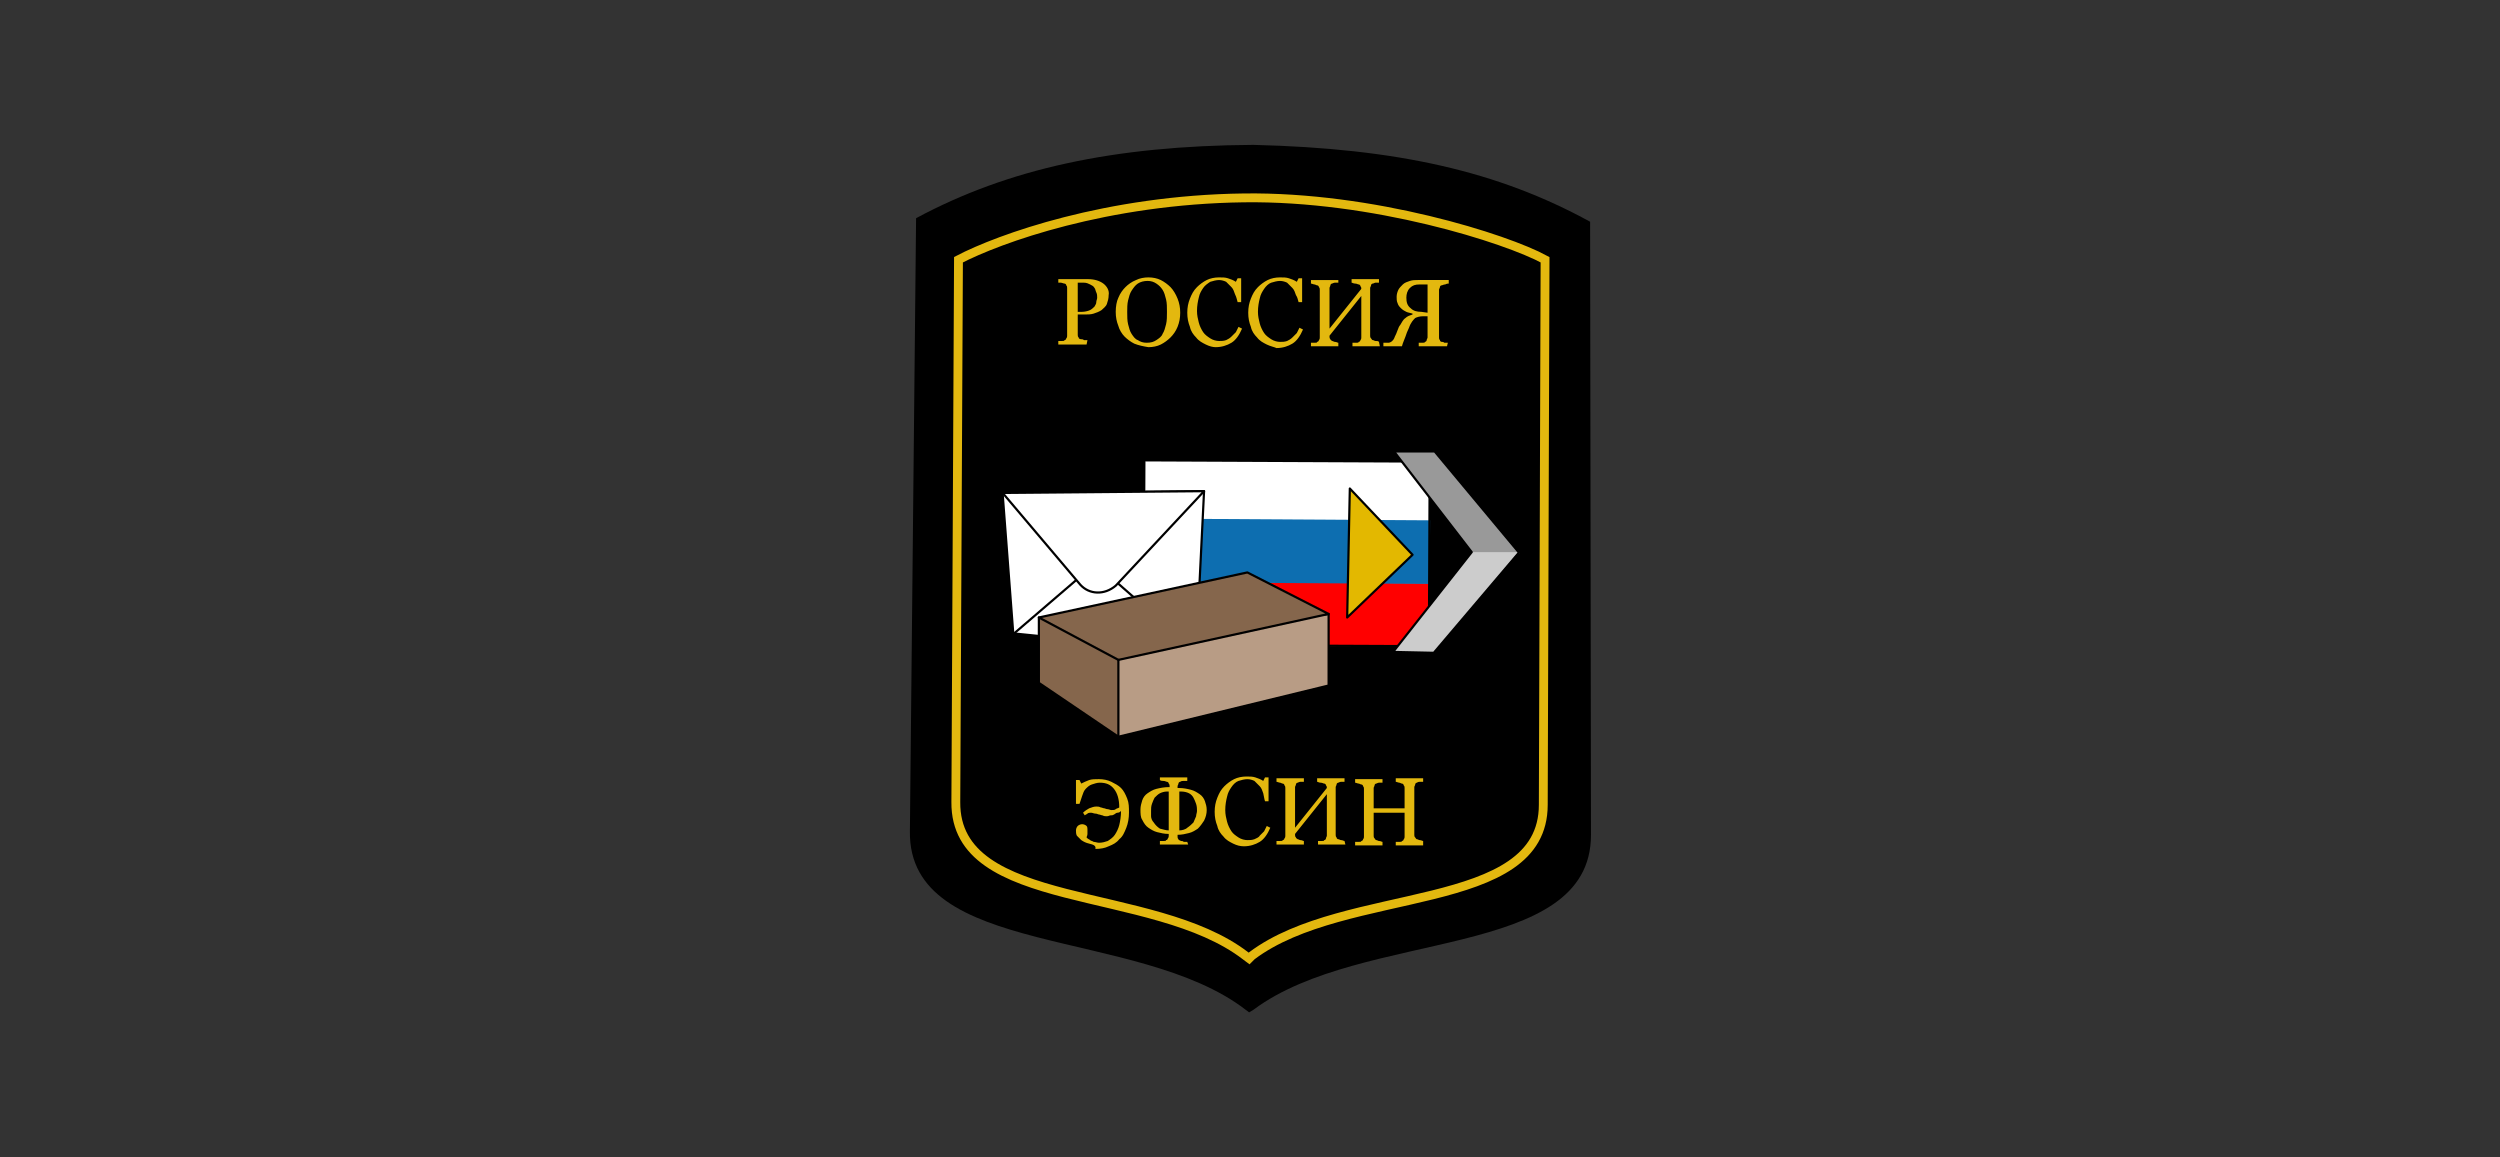 <?xml version="1.0" encoding="utf-8"?>
<!-- Generator: Adobe Illustrator 21.1.0, SVG Export Plug-In . SVG Version: 6.00 Build 0)  -->
<svg version="1.2" baseProfile="tiny" id="Слой_1"
	 xmlns="http://www.w3.org/2000/svg" xmlns:xlink="http://www.w3.org/1999/xlink" x="0px" y="0px" viewBox="0 0 283 131"
	 xml:space="preserve">
<rect x="0" y="0" width="283" height="131" fill="#333333" stroke="none"/>
<g>
	<g>
		<g>
			<g>
				<g>
					<g>
						<g>
							<g>
								<g>
									<g>
										<g>
											<g>
												<g>
													<g>
														<g>
															<g>
																<path d="M141.4,114.6l-0.4-0.3c-12.2-9.4-38.2-5.8-38-20.2l0.7-69.4c10.4-5.6,22.4-8.2,38.1-8.3l0.1,0
																	c16.3,0.4,27.7,3,38.1,8.7l0.1,69.4c0,14.3-25.9,10.6-38.2,19.8L141.4,114.6z"/>
																<path fill="none" stroke="#E3B80F" stroke-width="1.002" stroke-linecap="round" stroke-miterlimit="10" d="
																	M141.4,108.5l-0.4-0.3c-10.5-8.1-32.9-5-32.8-17.4l0.3-61.4c4.6-2.4,16.8-6.8,32.3-7c14.6-0.2,29.7,4.6,34.1,7
																	l-0.2,61.7c0,12.4-22.4,9.1-33,17.1L141.4,108.5z"/>
																<g>
																	<g>
																		<path fill="#E3B80F" d="M143.4,39c-0.4-0.2-0.8-0.4-1.1-0.8c-0.3-0.3-0.6-0.7-0.7-1.2c-0.2-0.5-0.3-1-0.3-1.6
																			c0-0.6,0.1-1.1,0.3-1.6c0.2-0.5,0.4-0.9,0.8-1.3c0.3-0.3,0.7-0.6,1.1-0.8c0.4-0.2,0.9-0.3,1.4-0.3
																			c0.4,0,0.7,0,1,0.1c0.3,0.1,0.6,0.2,0.9,0.4l0.2-0.4l0.4,0l0,2.7l-0.4,0c-0.1-0.3-0.1-0.5-0.3-0.8
																			c-0.1-0.3-0.2-0.6-0.4-0.8c-0.2-0.2-0.4-0.4-0.6-0.6c-0.2-0.1-0.5-0.2-0.8-0.2c-0.3,0-0.7,0.1-1,0.2
																			s-0.6,0.4-0.8,0.7c-0.2,0.3-0.4,0.6-0.5,1.1c-0.1,0.4-0.2,0.9-0.2,1.5c0,0.5,0.1,0.9,0.2,1.3
																			c0.1,0.4,0.3,0.8,0.5,1.1c0.2,0.3,0.5,0.5,0.8,0.7c0.3,0.2,0.7,0.3,1,0.3c0.3,0,0.5,0,0.8-0.1
																			c0.2-0.1,0.4-0.2,0.6-0.4c0.2-0.2,0.3-0.3,0.5-0.5c0.1-0.2,0.2-0.4,0.3-0.6l0.4,0.2c-0.3,0.7-0.7,1.3-1.2,1.6
																			c-0.5,0.3-1.1,0.5-1.8,0.5C144.3,39.3,143.8,39.2,143.4,39z M136.5,39c-0.4-0.2-0.8-0.4-1.1-0.8
																			c-0.3-0.3-0.6-0.7-0.7-1.2c-0.2-0.5-0.3-1-0.3-1.6c0-0.6,0.1-1.1,0.3-1.6c0.2-0.5,0.4-0.9,0.8-1.3
																			c0.3-0.3,0.7-0.6,1.1-0.8c0.4-0.2,0.9-0.3,1.4-0.3c0.4,0,0.7,0,1,0.1c0.3,0.1,0.6,0.2,0.9,0.4l0.2-0.4h0.4l0,2.7
																			h-0.4c-0.1-0.3-0.1-0.5-0.3-0.9c-0.1-0.3-0.2-0.6-0.4-0.8c-0.2-0.2-0.4-0.4-0.6-0.6c-0.2-0.1-0.5-0.2-0.8-0.2
																			c-0.3,0-0.7,0.1-1,0.2c-0.3,0.2-0.6,0.4-0.8,0.7c-0.2,0.3-0.4,0.6-0.5,1.1c-0.1,0.4-0.2,0.9-0.2,1.5
																			c0,0.5,0.1,0.9,0.2,1.3c0.1,0.4,0.3,0.8,0.5,1.1c0.2,0.3,0.5,0.5,0.8,0.7c0.3,0.2,0.7,0.3,1,0.3
																			c0.3,0,0.5,0,0.8-0.1c0.2-0.1,0.4-0.2,0.6-0.4c0.2-0.2,0.3-0.3,0.5-0.5c0.1-0.2,0.2-0.4,0.3-0.6l0.4,0.2
																			c-0.3,0.7-0.7,1.3-1.2,1.6c-0.5,0.3-1.1,0.5-1.8,0.5C137.3,39.3,136.9,39.2,136.5,39z M128.4,38.9
																			c-0.4-0.2-0.8-0.5-1.1-0.8c-0.3-0.3-0.6-0.8-0.7-1.2c-0.2-0.5-0.3-1-0.3-1.6c0-0.6,0.1-1.2,0.3-1.6
																			c0.2-0.5,0.5-0.9,0.8-1.2c0.3-0.3,0.7-0.6,1.2-0.8c0.4-0.2,0.9-0.3,1.4-0.3c0.5,0,1,0.1,1.4,0.3
																			c0.4,0.2,0.8,0.5,1.1,0.8c0.3,0.3,0.6,0.8,0.8,1.3c0.2,0.5,0.3,1,0.3,1.6c0,0.6-0.1,1.1-0.3,1.6
																			c-0.2,0.5-0.5,0.9-0.8,1.2c-0.3,0.3-0.7,0.6-1.1,0.8c-0.4,0.2-0.9,0.3-1.4,0.3C129.4,39.2,128.9,39.1,128.4,38.9z
																			 M163.8,39.2l-3.2,0l0-0.4c0.1,0,0.2,0,0.4,0c0.2,0,0.3,0,0.3-0.1c0.1,0,0.2-0.1,0.2-0.2c0-0.1,0.1-0.2,0.1-0.3
																			l0-2.4l-0.5,0c-0.4,0-0.7,0.1-0.9,0.2c-0.2,0.2-0.5,0.5-0.7,1.1c-0.2,0.4-0.3,0.7-0.4,1c-0.1,0.3-0.3,0.7-0.4,1.1
																			l-2.1,0l0-0.4c0.1,0,0.2,0,0.3,0c0.1,0,0.2,0,0.3,0c0.1,0,0.3-0.1,0.4-0.2c0.1-0.1,0.2-0.2,0.3-0.5
																			c0.1-0.2,0.2-0.4,0.3-0.7c0.1-0.3,0.2-0.5,0.3-0.6c0.2-0.3,0.3-0.6,0.6-0.8c0.2-0.2,0.5-0.3,0.8-0.4v-0.1
																			c-0.3-0.1-0.5-0.1-0.7-0.2c-0.2-0.1-0.4-0.2-0.6-0.4c-0.2-0.2-0.3-0.3-0.4-0.6c-0.1-0.2-0.1-0.5-0.1-0.7
																			c0-0.3,0.1-0.6,0.2-0.8c0.1-0.2,0.3-0.4,0.5-0.6c0.2-0.2,0.5-0.3,0.8-0.4c0.3-0.1,0.6-0.1,0.9-0.1l3.5,0l0,0.4
																			c-0.1,0-0.2,0-0.4,0.1c-0.2,0-0.3,0.1-0.4,0.1c-0.1,0-0.2,0.1-0.2,0.2c0,0.1-0.1,0.2-0.1,0.3l0,5.4
																			c0,0.1,0,0.2,0.1,0.3c0,0.1,0.1,0.2,0.2,0.2c0.1,0,0.2,0,0.3,0.1c0.2,0,0.3,0,0.4,0L163.8,39.2L163.8,39.2z
																			 M156.2,39.2l-3.1,0l0-0.4c0.1,0,0.2,0,0.4,0c0.2,0,0.3,0,0.3-0.1c0.1,0,0.2-0.1,0.2-0.2c0.1-0.1,0.1-0.2,0.1-0.3
																			l0-4.7l-3.6,4.5v0.1c0,0.1,0,0.2,0.1,0.3c0,0.1,0.1,0.1,0.2,0.2c0.1,0,0.2,0.1,0.3,0.1c0.2,0,0.3,0.1,0.4,0.1
																			l0,0.4l-3.1,0v-0.4c0.1,0,0.2,0,0.4,0c0.2,0,0.3,0,0.3-0.1c0.1,0,0.2-0.1,0.2-0.2c0.1-0.1,0.1-0.2,0.1-0.3l0-5.4
																			c0-0.1,0-0.2-0.1-0.3c0-0.1-0.1-0.2-0.2-0.2c-0.1,0-0.2-0.1-0.3-0.1c-0.1,0-0.3-0.1-0.4-0.1v-0.4l3.1,0V32
																			c-0.1,0-0.2,0-0.4,0c-0.1,0-0.3,0.1-0.3,0.1c-0.1,0-0.2,0.1-0.2,0.2c0,0.1-0.1,0.2-0.1,0.3l0,4.6l3.6-4.5
																			c0-0.1,0-0.2-0.1-0.3c0-0.1-0.1-0.2-0.2-0.2c-0.1,0-0.2-0.1-0.4-0.1c-0.2,0-0.3-0.1-0.4-0.1l0-0.4l3.1,0l0,0.4
																			c-0.1,0-0.2,0-0.4,0c-0.1,0-0.2,0.1-0.3,0.1c-0.1,0-0.2,0.1-0.2,0.2c0,0.1-0.1,0.2-0.1,0.3l0,5.4
																			c0,0.1,0,0.2,0.1,0.3s0.1,0.2,0.2,0.2c0.1,0,0.2,0.1,0.3,0.1c0.2,0,0.3,0,0.4,0.1L156.2,39.2z M123,39l-3.2,0
																			l0-0.4c0.1,0,0.2,0,0.4,0c0.2,0,0.3,0,0.3-0.1c0.1,0,0.2-0.1,0.2-0.2c0.1-0.1,0.1-0.2,0.1-0.3l0-5.4
																			c0-0.1,0-0.2-0.1-0.3c0-0.1-0.1-0.2-0.2-0.2c-0.1,0-0.3-0.1-0.4-0.1c-0.1,0-0.2,0-0.3,0l0-0.4l3.4,0
																			c0.7,0,1.3,0.2,1.7,0.5c0.4,0.3,0.7,0.8,0.6,1.3c0,0.4-0.1,0.7-0.2,1s-0.4,0.5-0.6,0.7c-0.3,0.2-0.6,0.3-0.9,0.4
																			c-0.3,0.1-0.7,0.1-1,0.1l-0.8,0l0,2.3c0,0.1,0,0.2,0.1,0.3c0,0.1,0.1,0.2,0.3,0.2c0.1,0,0.2,0,0.3,0.1
																			c0.2,0,0.3,0,0.4,0L123,39z M130.9,38.5c0.3-0.2,0.6-0.4,0.7-0.7c0.2-0.3,0.3-0.7,0.4-1.1
																			c0.1-0.4,0.1-0.9,0.1-1.4c0-0.5,0-1-0.1-1.4c-0.1-0.4-0.2-0.8-0.4-1.1c-0.2-0.3-0.4-0.5-0.7-0.7
																			c-0.3-0.2-0.6-0.3-1-0.3c-0.4,0-0.8,0.1-1.1,0.3c-0.3,0.2-0.5,0.5-0.7,0.8c-0.2,0.3-0.3,0.7-0.4,1.1
																			c-0.1,0.4-0.1,0.9-0.1,1.3c0,0.5,0,1,0.1,1.4c0.1,0.4,0.2,0.8,0.4,1.1c0.2,0.3,0.4,0.6,0.7,0.7
																			c0.3,0.2,0.6,0.3,1,0.3C130.3,38.8,130.6,38.7,130.9,38.5z M161.6,35.4l0-3.2l-0.9,0c-0.5,0-0.8,0.1-1.1,0.4
																			c-0.3,0.3-0.4,0.7-0.4,1.1c0,0.5,0.1,0.9,0.5,1.2c0.3,0.3,0.7,0.4,1.2,0.4L161.6,35.4z M123.4,35.1
																			c0.2-0.1,0.4-0.3,0.5-0.4c0.1-0.2,0.2-0.3,0.2-0.5c0-0.2,0.1-0.3,0.1-0.5c0-0.2,0-0.4-0.1-0.6s-0.1-0.4-0.2-0.5
																			c-0.1-0.2-0.3-0.3-0.5-0.4S123,32,122.7,32l-0.7,0l0,3.3l0.5,0C122.8,35.3,123.2,35.2,123.4,35.1z"/>
																	</g>
																</g>
																<g>
																	<g>
																		<path fill="#E3B80F" d="M139.6,95.5c-0.4-0.2-0.8-0.4-1.1-0.8c-0.3-0.3-0.6-0.7-0.7-1.2c-0.2-0.5-0.3-1-0.3-1.6
																			c0-0.6,0.1-1.1,0.3-1.6s0.4-0.9,0.8-1.3c0.3-0.3,0.7-0.6,1.1-0.8s0.9-0.3,1.4-0.3c0.4,0,0.7,0,1,0.1
																			c0.3,0.1,0.6,0.2,0.9,0.4l0.2-0.4l0.4,0l0,2.7l-0.4,0c-0.1-0.3-0.1-0.5-0.2-0.9c-0.1-0.3-0.2-0.6-0.4-0.8
																			c-0.2-0.2-0.4-0.4-0.6-0.6c-0.2-0.1-0.5-0.2-0.8-0.2c-0.3,0-0.7,0.1-1,0.2s-0.6,0.4-0.8,0.7
																			c-0.2,0.3-0.4,0.6-0.5,1.1c-0.1,0.4-0.2,0.9-0.2,1.5c0,0.5,0.1,0.9,0.2,1.3c0.1,0.4,0.3,0.8,0.5,1.1
																			c0.2,0.3,0.5,0.5,0.8,0.7s0.7,0.3,1,0.3c0.3,0,0.5,0,0.8-0.1c0.2-0.1,0.5-0.2,0.6-0.4c0.2-0.2,0.3-0.3,0.5-0.5
																			c0.1-0.2,0.2-0.4,0.3-0.6l0.4,0.2c-0.3,0.7-0.7,1.3-1.2,1.6c-0.5,0.3-1.1,0.5-1.8,0.5
																			C140.4,95.8,140,95.7,139.6,95.5z M123.3,95.5c-0.4-0.1-0.6-0.2-0.9-0.4c-0.2-0.2-0.4-0.4-0.5-0.5
																			c-0.1-0.2-0.1-0.4-0.1-0.6c0-0.2,0.1-0.4,0.2-0.5s0.3-0.2,0.5-0.2c0.2,0,0.4,0.1,0.5,0.2c0.1,0.1,0.1,0.3,0.1,0.4
																			c0,0.1,0,0.3,0,0.5c0,0.2-0.1,0.3-0.1,0.4c0,0,0.1,0.1,0.1,0.1c0.1,0.1,0.2,0.1,0.3,0.2c0.1,0.1,0.3,0.1,0.4,0.2
																			c0.2,0,0.4,0.1,0.6,0.1c0.4,0,0.7-0.1,1-0.2c0.3-0.2,0.6-0.4,0.8-0.7c0.2-0.3,0.4-0.7,0.5-1.1
																			c0.1-0.4,0.2-1,0.2-1.6c-0.1,0.1-0.2,0.2-0.4,0.2s-0.3,0.2-0.4,0.2c-0.1,0.1-0.3,0.1-0.4,0.1
																			c-0.1,0-0.2,0.1-0.4,0.1c-0.2,0-0.3,0-0.5-0.1c-0.1,0-0.3-0.1-0.4-0.1c-0.1,0-0.2-0.1-0.4-0.1
																			c-0.2,0-0.3-0.1-0.5-0.1c-0.1,0-0.3,0-0.4,0.1c-0.1,0.1-0.2,0.1-0.3,0.2l-0.2-0.3c0.2-0.2,0.5-0.4,0.7-0.5
																			c0.3-0.1,0.5-0.2,0.8-0.2c0.2,0,0.3,0,0.5,0.1c0.1,0,0.3,0.1,0.4,0.1c0.1,0,0.2,0.1,0.4,0.1
																			c0.1,0,0.3,0.1,0.4,0.1c0.2,0,0.4,0,0.5-0.1c0.1-0.1,0.3-0.1,0.4-0.2c0-0.9-0.2-1.6-0.6-2.1
																			c-0.4-0.5-0.9-0.7-1.6-0.7c-0.3,0-0.6,0.1-0.9,0.2c-0.3,0.1-0.5,0.3-0.7,0.5c-0.2,0.2-0.3,0.5-0.4,0.8
																			s-0.2,0.6-0.3,0.9l-0.4,0l0-2.7l0.4,0l0.2,0.4c0.2-0.1,0.6-0.3,0.9-0.4s0.7-0.1,1.1-0.1c0.5,0,1,0.1,1.4,0.3
																			c0.4,0.2,0.8,0.4,1.1,0.7s0.5,0.7,0.7,1.2c0.2,0.5,0.2,1,0.2,1.6c0,0.6-0.1,1.2-0.3,1.7c-0.2,0.5-0.4,1-0.8,1.3
																			c-0.3,0.4-0.7,0.6-1.2,0.8c-0.4,0.2-0.9,0.3-1.5,0.3C124.1,95.7,123.7,95.6,123.3,95.5z M161.1,95.7l-3.1,0l0-0.4
																			c0.1,0,0.2,0,0.4,0c0.2,0,0.3,0,0.3-0.1c0.1,0,0.2-0.1,0.2-0.2c0.1-0.1,0.1-0.2,0.1-0.3l0-2.7l-3.5,0l0,2.6
																			c0,0.1,0,0.2,0.1,0.3s0.1,0.2,0.2,0.2c0.1,0,0.2,0.1,0.3,0.1c0.2,0,0.3,0.1,0.4,0.1v0.4l-3.1,0l0-0.4
																			c0.1,0,0.2,0,0.4,0c0.2,0,0.3,0,0.3-0.1c0.1,0,0.2-0.1,0.2-0.2c0.1-0.1,0.1-0.2,0.1-0.3l0-5.4
																			c0-0.1,0-0.2-0.1-0.3c0-0.1-0.1-0.2-0.2-0.2c-0.1,0-0.2-0.1-0.3-0.1c-0.1,0-0.3-0.1-0.4-0.1l0-0.4l3.1,0l0,0.4
																			c-0.1,0-0.2,0-0.4,0c-0.1,0-0.3,0.1-0.3,0.1c-0.1,0-0.2,0.1-0.2,0.2c0,0.1-0.1,0.2-0.1,0.3l0,2.3l3.5,0l0-2.3
																			c0-0.1,0-0.2-0.1-0.3c0-0.1-0.1-0.2-0.2-0.2c-0.1,0-0.2-0.1-0.3-0.1c-0.1,0-0.3-0.1-0.4-0.1l0-0.4l3.1,0v0.4
																			c-0.1,0-0.2,0-0.4,0s-0.3,0.1-0.3,0.1c-0.1,0-0.2,0.1-0.2,0.2c0,0.1-0.1,0.2-0.1,0.3l0,5.4c0,0.1,0,0.2,0.1,0.3
																			s0.1,0.2,0.2,0.2c0.1,0,0.2,0.1,0.3,0.1c0.2,0,0.3,0.1,0.4,0.1L161.1,95.7L161.1,95.7z M152.3,95.6l-3.1,0l0-0.4
																			c0.1,0,0.2,0,0.4,0c0.2,0,0.3,0,0.3-0.1c0.1,0,0.2-0.1,0.2-0.2c0-0.1,0.1-0.2,0.1-0.3l0-4.7l-3.6,4.5l0,0.1
																			c0,0.1,0,0.2,0.1,0.3c0,0.1,0.1,0.1,0.2,0.2c0.1,0,0.2,0.1,0.3,0.1c0.2,0,0.3,0.1,0.4,0.1l0,0.4l-3.1,0l0-0.4
																			c0.1,0,0.2,0,0.4,0c0.2,0,0.3,0,0.3-0.1c0.1,0,0.2-0.1,0.2-0.2c0.1-0.1,0.1-0.2,0.1-0.3l0-5.4
																			c0-0.1,0-0.2-0.1-0.3c0-0.1-0.1-0.2-0.2-0.2c-0.1,0-0.2-0.1-0.3-0.1c-0.1,0-0.3-0.1-0.4-0.1v-0.4l3.1,0l0,0.4
																			c-0.1,0-0.2,0-0.4,0c-0.1,0-0.3,0.1-0.3,0.1c-0.1,0-0.2,0.1-0.2,0.2c0,0.1-0.1,0.2-0.1,0.3l0,4.6l3.6-4.5
																			c0-0.1,0-0.2-0.1-0.3c0-0.1-0.1-0.2-0.2-0.2c-0.1,0-0.2-0.1-0.4-0.1c-0.2,0-0.3-0.1-0.4-0.1l0-0.4l3.1,0l0,0.4
																			c-0.1,0-0.2,0-0.4,0c-0.1,0-0.3,0.1-0.3,0.1c-0.1,0-0.2,0.1-0.2,0.2c0,0.1-0.1,0.2-0.1,0.3l0,5.4
																			c0,0.1,0,0.2,0.1,0.3c0,0.1,0.1,0.2,0.2,0.2c0.1,0,0.2,0.1,0.3,0.1c0.2,0,0.3,0.1,0.4,0.1L152.3,95.6L152.3,95.6z
																			 M134.5,95.6l-3.2,0l0-0.4c0.1,0,0.2,0,0.4,0c0.2,0,0.3,0,0.3-0.1c0.1,0,0.2-0.1,0.2-0.2c0.1-0.1,0.1-0.2,0.1-0.3
																			l0-0.2c-0.5,0-0.9-0.1-1.3-0.2c-0.4-0.1-0.7-0.3-1-0.5c-0.3-0.2-0.5-0.5-0.7-0.9c-0.2-0.3-0.2-0.7-0.2-1.2
																			c0-0.3,0.1-0.7,0.2-1c0.1-0.3,0.3-0.6,0.6-0.8c0.3-0.2,0.6-0.4,1-0.5c0.4-0.1,0.9-0.2,1.4-0.2h0.1V89
																			c0-0.1,0-0.2-0.1-0.3c0-0.1-0.1-0.2-0.2-0.2c-0.1,0-0.2-0.1-0.4-0.1c-0.1,0-0.3,0-0.4-0.1V88l3.1,0l0,0.4
																			c-0.1,0-0.2,0-0.4,0c-0.1,0-0.3,0-0.4,0.1c-0.1,0-0.2,0.1-0.2,0.2c0,0.1-0.1,0.2-0.1,0.3l0,0.2h0.1
																			c0.6,0,1,0.1,1.4,0.2c0.4,0.1,0.7,0.3,1,0.5c0.3,0.2,0.5,0.5,0.6,0.8s0.2,0.6,0.2,1c0,0.4-0.1,0.8-0.3,1.2
																			c-0.2,0.3-0.4,0.6-0.7,0.9c-0.3,0.2-0.6,0.4-1,0.5c-0.4,0.1-0.8,0.2-1.3,0.2l0,0.2c0,0.1,0,0.2,0.1,0.3
																			c0,0.1,0.1,0.1,0.3,0.2c0.1,0,0.2,0,0.3,0.1c0.2,0,0.3,0,0.4,0L134.5,95.6L134.5,95.6z M134.4,93.7
																			c0.3-0.2,0.5-0.4,0.7-0.6c0.1-0.2,0.2-0.5,0.3-0.7c0-0.2,0.1-0.4,0.1-0.6c0-0.2,0-0.5-0.1-0.8
																			c-0.1-0.3-0.2-0.5-0.3-0.7c-0.1-0.2-0.3-0.4-0.5-0.5c-0.2-0.1-0.5-0.2-0.9-0.2h-0.2l0,4.4
																			C133.8,94,134.2,93.9,134.4,93.7z M132.3,94l0-4.4l-0.2,0c-0.3,0-0.6,0.1-0.8,0.2c-0.2,0.1-0.4,0.3-0.6,0.5
																			c-0.1,0.2-0.2,0.4-0.3,0.7c-0.1,0.3-0.1,0.5-0.1,0.8c0,0.2,0,0.4,0,0.6s0.1,0.5,0.3,0.7c0.2,0.3,0.4,0.5,0.7,0.7
																			C131.7,93.9,132,94,132.3,94z"/>
																	</g>
																</g>
																<g>
																	<g>
																		
																			<rect x="135.2" y="46.4" transform="matrix(4.399958e-03 -1 1 4.399958e-03 82.456 208.004)" fill="#FFFFFF" width="20.9" height="32.3"/>
																		
																			<rect x="142.1" y="53.4" transform="matrix(4.499954e-03 -1 1 4.499954e-03 75.448 214.934)" fill="#FF0000" width="7.2" height="32.3"/>
																		<polygon fill="#0D6EB0" points="129.6,58.7 129.5,65.9 161.8,66.1 161.9,58.9 																		"/>
																		
																			<rect x="135.2" y="46.4" transform="matrix(4.399958e-03 -1 1 4.399958e-03 82.456 208.004)" fill="none" stroke="#000000" stroke-width="0.25" stroke-linecap="round" stroke-linejoin="round" stroke-miterlimit="10" width="20.9" height="32.3"/>
																	</g>
																	<g>
																		
																			<polygon fill="#FFFFFF" stroke="#000000" stroke-width="0.25" stroke-linecap="round" stroke-linejoin="round" stroke-miterlimit="10" points="
																			113.5,55.9 114.7,71.7 135.4,73.8 136.3,55.6 																		"/>
																		
																			<polyline fill="none" stroke="#000000" stroke-width="0.25" stroke-linecap="round" stroke-linejoin="round" stroke-miterlimit="10" points="
																			114.8,71.7 124,63.8 135.4,73.8 																		"/>
																		
																			<path fill="#FFFFFF" stroke="#000000" stroke-width="0.25" stroke-linecap="round" stroke-linejoin="round" stroke-miterlimit="10" d="
																			M113.5,55.8l8.8,10.4c1,1.1,2.7,1.2,4,0.1l10-10.7L113.5,55.8z"/>
																	</g>
																	<g>
																		
																			<polygon fill="#B89C85" stroke="#000000" stroke-width="0.25" stroke-linecap="round" stroke-linejoin="round" stroke-miterlimit="10" points="
																			126.6,83.4 119.7,74.8 126.5,72.6 150.4,69.5 150.4,77.6 																		"/>
																		
																			<polygon fill="#85664C" stroke="#000000" stroke-width="0.25" stroke-linecap="round" stroke-linejoin="round" stroke-miterlimit="10" points="
																			126.6,83.4 126.6,74.7 150.4,69.5 141.2,64.8 117.6,69.9 117.6,77.3 																		"/>
																		
																			<line fill="none" stroke="#000000" stroke-width="0.25" stroke-linecap="round" stroke-linejoin="round" stroke-miterlimit="10" x1="117.6" y1="69.9" x2="126.6" y2="74.7"/>
																	</g>
																	
																		<polygon fill="#E3B800" stroke="#000000" stroke-width="0.25" stroke-linecap="round" stroke-linejoin="round" stroke-miterlimit="10" points="
																		152.5,69.9 159.9,62.8 152.8,55.3 																	"/>
																	<g>
																		<g>
																			<polygon fill="#999999" points="157.8,51.1 162.4,51.1 172,62.7 166.7,62.7 																			"/>
																			<polygon fill="#CCCCCC" points="157.7,73.8 162.3,73.9 171.9,62.5 166.6,62.5 																			"/>
																		</g>
																		
																			<polygon fill="none" stroke="#000000" stroke-width="0.25" stroke-linecap="round" stroke-linejoin="round" stroke-miterlimit="10" points="
																			162.3,73.9 157.7,73.8 166.6,62.5 166.6,62.5 157.8,51.1 162.4,51.1 171.9,62.5 171.9,62.5 171.9,62.6 
																			171.9,62.6 171.9,62.6 																		"/>
																	</g>
																</g>
															</g>
														</g>
													</g>
												</g>
											</g>
										</g>
									</g>
								</g>
							</g>
						</g>
					</g>
				</g>
			</g>
		</g>
	</g>
</g>
</svg>
